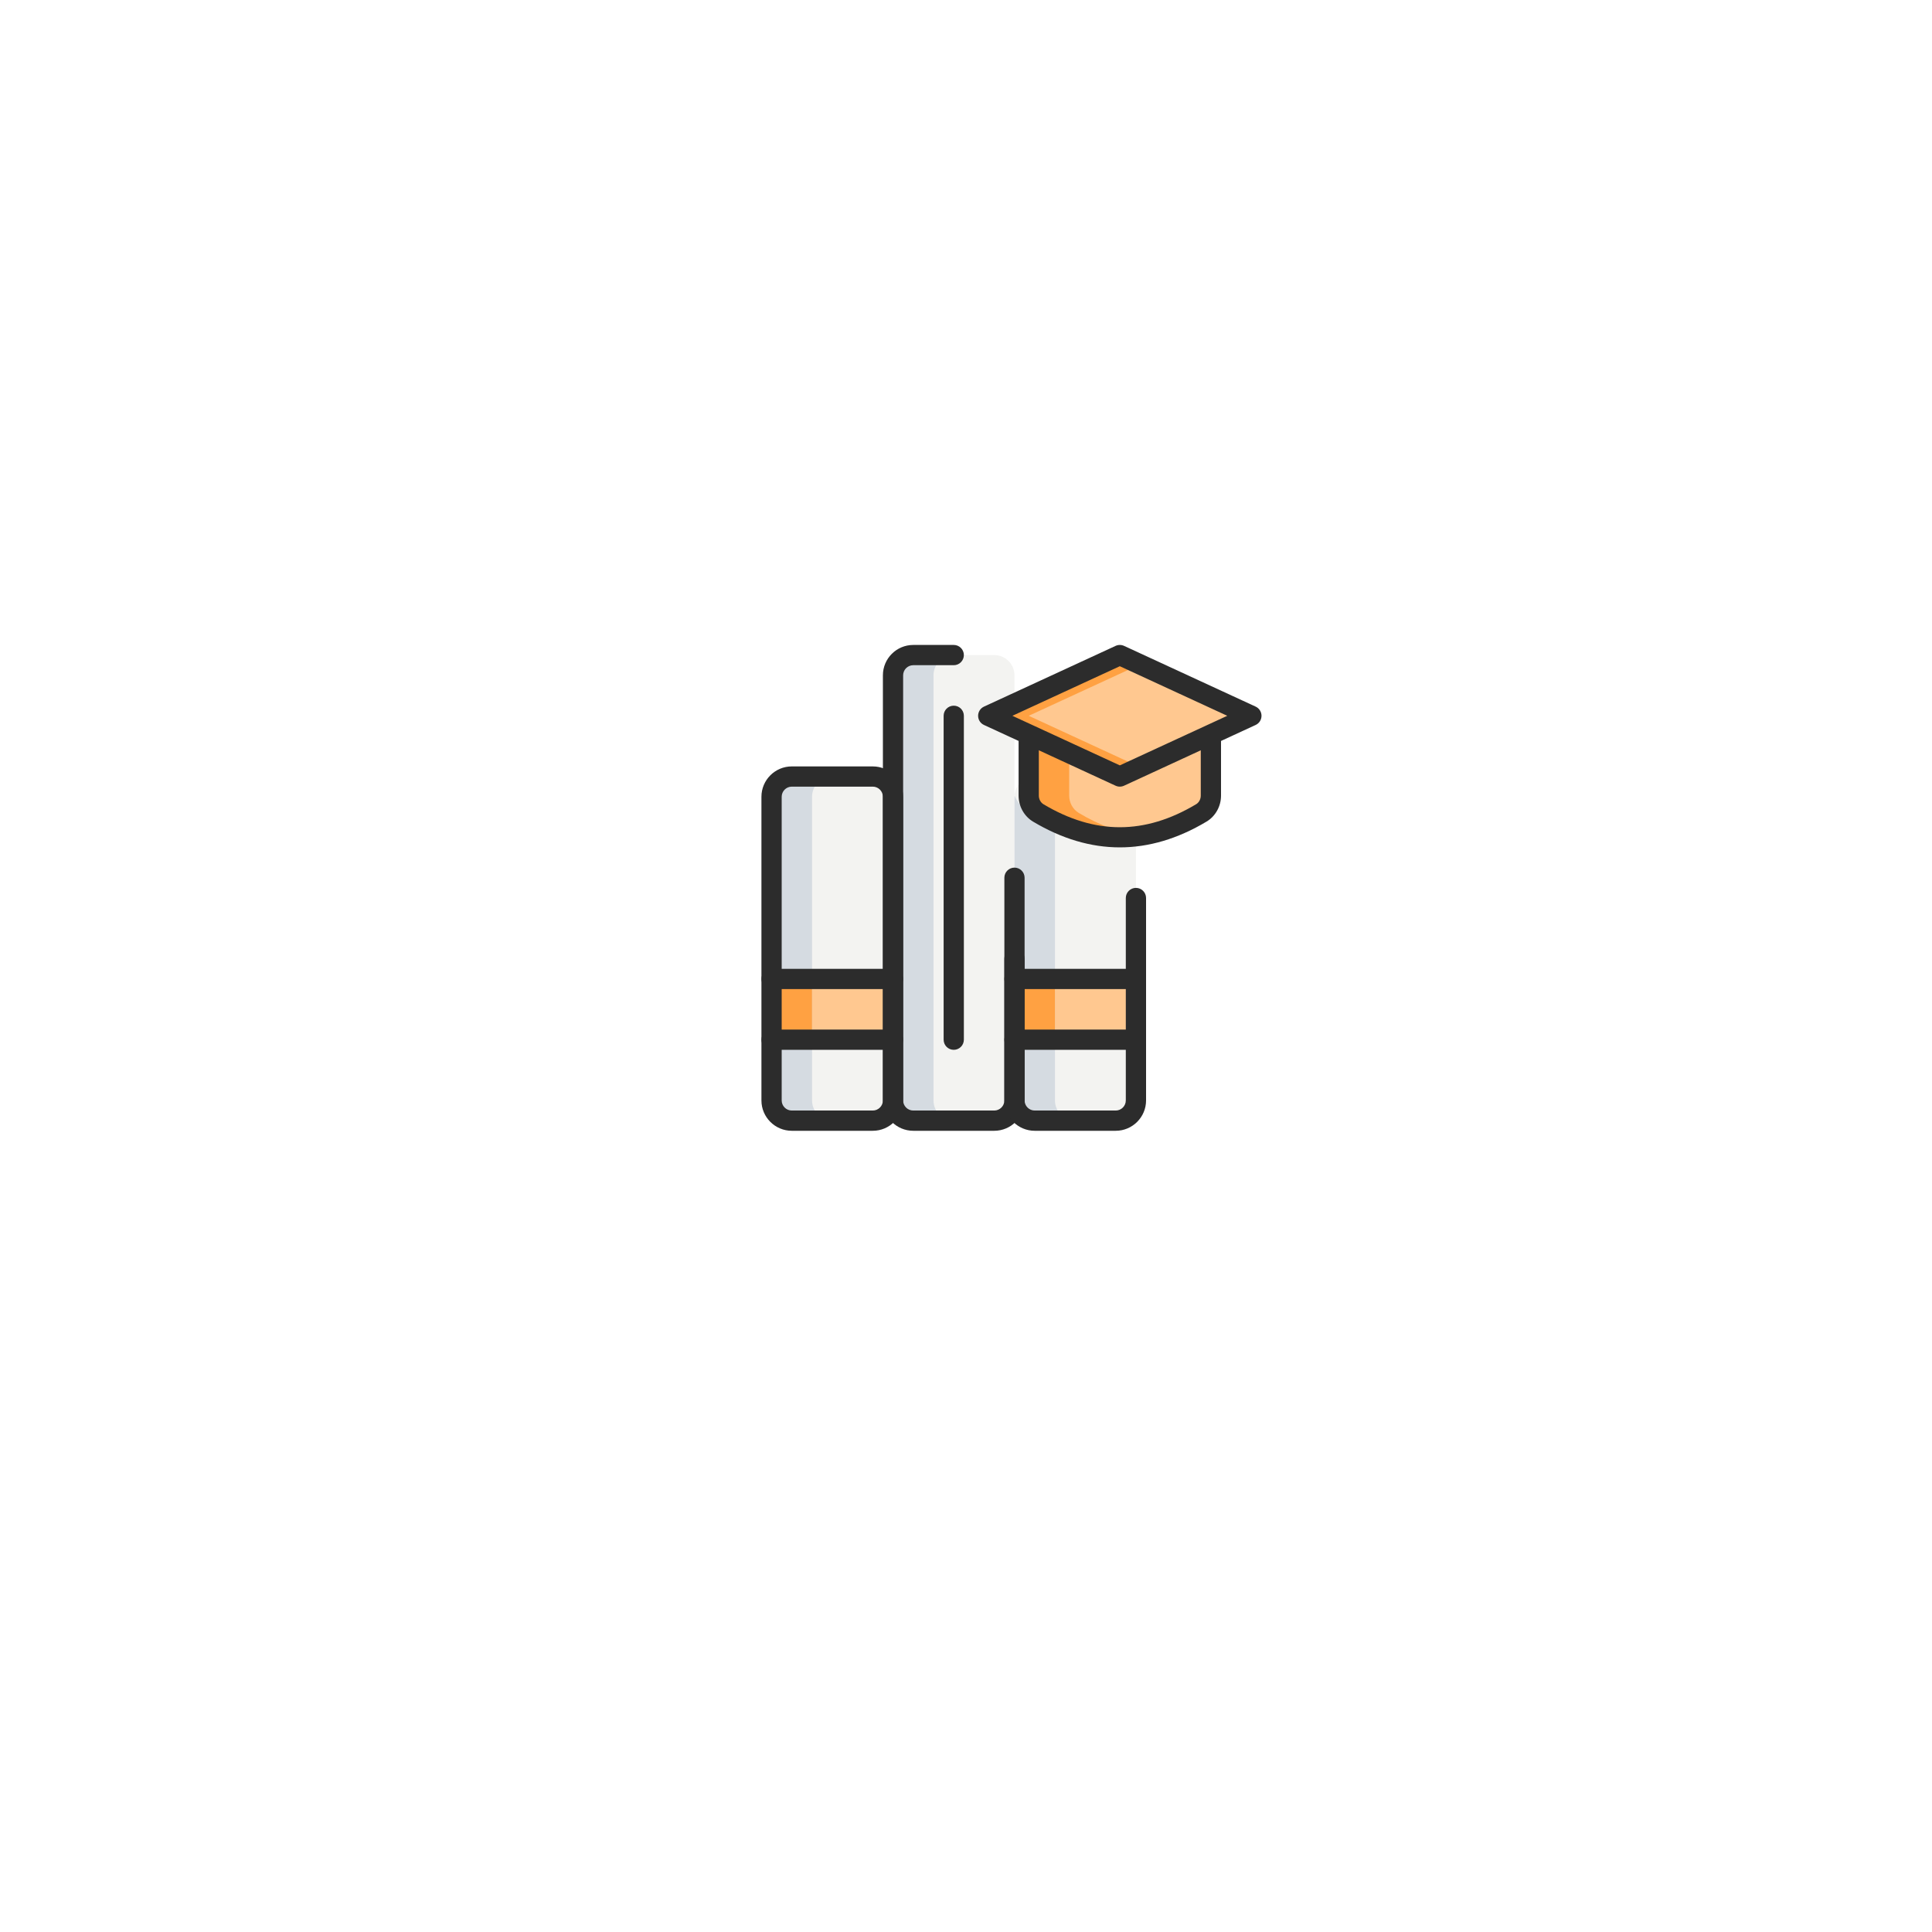 <svg width="85" height="85" viewBox="0 0 85 85" fill="none" xmlns="http://www.w3.org/2000/svg">
<g filter="url(#filter0_d)">
<circle cx="42.5" cy="38.5" r="22.5" fill="white"/>
</g>
<path d="M38.398 49.305H34.836C34.344 49.305 33.945 48.906 33.945 48.414V35.055C33.945 34.563 34.344 34.164 34.836 34.164H38.398C38.89 34.164 39.289 34.563 39.289 35.055V48.414C39.289 48.906 38.89 49.305 38.398 49.305Z" fill="#F3F3F1"/>
<path d="M43.742 49.305H40.18C39.688 49.305 39.289 48.906 39.289 48.414V29.711C39.289 29.219 39.688 28.82 40.18 28.82H43.742C44.234 28.82 44.633 29.219 44.633 29.711V48.414C44.633 48.906 44.234 49.305 43.742 49.305Z" fill="#F3F3F1"/>
<path d="M33.945 43.07H39.289V45.742H33.945V43.07Z" fill="#FFC890"/>
<path d="M49.086 49.305H45.523C45.032 49.305 44.633 48.906 44.633 48.414V35.055C44.633 34.563 45.032 34.164 45.523 34.164H49.086C49.578 34.164 49.977 34.563 49.977 35.055V48.414C49.977 48.906 49.578 49.305 49.086 49.305Z" fill="#F3F3F1"/>
<path d="M44.633 43.07H49.977V45.742H44.633V43.07Z" fill="#FFC890"/>
<path d="M45.259 32.383V35.004C45.259 35.312 45.416 35.609 45.681 35.766C48.072 37.192 50.462 37.192 52.854 35.766C53.118 35.609 53.276 35.312 53.276 35.004V32.383H45.259Z" fill="#FFC890"/>
<path d="M43.478 31.492L49.267 28.82L55.056 31.492L49.267 34.164L43.478 31.492Z" fill="#FFC890"/>
<path d="M46.414 48.414V36.476C45.742 36.194 44.959 35.729 44.64 35.017C44.64 35.031 44.633 35.041 44.633 35.055V48.414C44.633 48.906 45.032 49.305 45.523 49.305H47.305C46.813 49.305 46.414 48.906 46.414 48.414Z" fill="#D5DBE1"/>
<path d="M47.462 35.766C47.198 35.609 47.04 35.312 47.04 35.004V32.383H45.259V35.004C45.259 35.312 45.416 35.609 45.681 35.766C47.173 36.656 48.666 36.991 50.157 36.769C49.259 36.636 48.36 36.303 47.462 35.766Z" fill="#FFA142"/>
<path d="M45.259 31.492L50.158 29.232L49.267 28.82L43.478 31.492L49.267 34.164L50.158 33.753L45.259 31.492Z" fill="#FFA142"/>
<path d="M35.727 48.414V35.055C35.727 34.563 36.126 34.164 36.617 34.164H34.836C34.344 34.164 33.945 34.563 33.945 35.055V48.414C33.945 48.906 34.344 49.305 34.836 49.305H36.617C36.126 49.305 35.727 48.906 35.727 48.414Z" fill="#D5DBE1"/>
<path d="M41.07 48.414V29.711C41.07 29.219 41.469 28.82 41.961 28.82H40.18C39.688 28.82 39.289 29.219 39.289 29.711V48.414C39.289 48.906 39.688 49.305 40.18 49.305H41.961C41.469 49.305 41.07 48.906 41.07 48.414Z" fill="#D5DBE1"/>
<path d="M33.945 43.07H35.727V45.742H33.945V43.07Z" fill="#FFA142"/>
<path d="M44.633 43.07H46.414V45.742H44.633V43.07Z" fill="#FFA142"/>
<path d="M49.267 37.281C47.992 37.281 46.719 36.904 45.452 36.149C45.059 35.914 44.814 35.476 44.814 35.004V32.383C44.814 32.137 45.013 31.938 45.259 31.938C45.505 31.938 45.704 32.137 45.704 32.383V35.004C45.704 35.161 45.785 35.309 45.908 35.383C48.169 36.732 50.365 36.732 52.624 35.383C52.749 35.309 52.829 35.161 52.829 35.004V32.383C52.829 32.137 53.029 31.938 53.275 31.938C53.52 31.938 53.72 32.137 53.72 32.383V35.004C53.72 35.475 53.475 35.913 53.081 36.148C51.815 36.904 50.541 37.281 49.267 37.281Z" fill="#2C2C2C"/>
<path d="M49.267 34.609C49.204 34.609 49.14 34.595 49.081 34.568L43.292 31.896C43.133 31.823 43.033 31.666 43.033 31.492C43.033 31.319 43.133 31.161 43.292 31.088L49.081 28.416C49.199 28.362 49.336 28.362 49.454 28.416L55.243 31.088C55.401 31.161 55.501 31.319 55.501 31.492C55.501 31.666 55.401 31.823 55.242 31.896L49.453 34.568C49.394 34.595 49.33 34.609 49.267 34.609ZM44.541 31.492L49.267 33.673L53.994 31.492L49.267 29.311L44.541 31.492Z" fill="#2C2C2C"/>
<path d="M38.398 49.75H34.836C34.099 49.75 33.5 49.151 33.5 48.414V35.055C33.5 34.318 34.099 33.719 34.836 33.719H38.398C39.135 33.719 39.734 34.318 39.734 35.055V48.414C39.734 49.151 39.135 49.75 38.398 49.75ZM34.836 34.609C34.59 34.609 34.391 34.81 34.391 35.055V48.414C34.391 48.659 34.59 48.859 34.836 48.859H38.398C38.644 48.859 38.844 48.659 38.844 48.414V35.055C38.844 34.81 38.644 34.609 38.398 34.609H34.836Z" fill="#2C2C2C"/>
<path d="M43.742 49.75H40.18C39.443 49.75 38.844 49.151 38.844 48.414V29.711C38.844 28.974 39.443 28.375 40.18 28.375H41.961C42.207 28.375 42.406 28.575 42.406 28.82C42.406 29.066 42.207 29.266 41.961 29.266H40.18C39.934 29.266 39.734 29.466 39.734 29.711V48.414C39.734 48.659 39.934 48.859 40.18 48.859H43.742C43.988 48.859 44.188 48.659 44.188 48.414V38.617C44.188 38.371 44.387 38.172 44.633 38.172C44.879 38.172 45.078 38.371 45.078 38.617V48.414C45.078 49.151 44.479 49.75 43.742 49.75Z" fill="#2C2C2C"/>
<path d="M49.086 49.75H45.523C44.787 49.75 44.188 49.151 44.188 48.414V42.18C44.188 41.934 44.387 41.734 44.633 41.734C44.879 41.734 45.078 41.934 45.078 42.18V48.414C45.078 48.659 45.278 48.859 45.523 48.859H49.086C49.332 48.859 49.531 48.659 49.531 48.414V39.508C49.531 39.262 49.731 39.063 49.977 39.063C50.222 39.063 50.422 39.262 50.422 39.508V48.414C50.422 49.151 49.822 49.75 49.086 49.75Z" fill="#2C2C2C"/>
<path d="M39.289 46.188H33.945C33.7 46.188 33.5 45.988 33.5 45.742C33.5 45.496 33.7 45.297 33.945 45.297H39.289C39.535 45.297 39.734 45.496 39.734 45.742C39.734 45.988 39.535 46.188 39.289 46.188Z" fill="#2C2C2C"/>
<path d="M39.289 43.516H33.945C33.7 43.516 33.5 43.316 33.5 43.07C33.5 42.825 33.7 42.625 33.945 42.625H39.289C39.535 42.625 39.734 42.825 39.734 43.07C39.734 43.316 39.535 43.516 39.289 43.516Z" fill="#2C2C2C"/>
<path d="M49.977 43.516H44.633C44.387 43.516 44.188 43.316 44.188 43.07C44.188 42.825 44.387 42.625 44.633 42.625H49.977C50.222 42.625 50.422 42.825 50.422 43.07C50.422 43.316 50.222 43.516 49.977 43.516Z" fill="#2C2C2C"/>
<path d="M41.961 46.188C41.715 46.188 41.516 45.988 41.516 45.742V31.492C41.516 31.246 41.715 31.047 41.961 31.047C42.207 31.047 42.406 31.246 42.406 31.492V45.742C42.406 45.988 42.207 46.188 41.961 46.188Z" fill="#2C2C2C"/>
<path d="M49.977 46.188H44.633C44.387 46.188 44.188 45.988 44.188 45.742C44.188 45.496 44.387 45.297 44.633 45.297H49.977C50.222 45.297 50.422 45.496 50.422 45.742C50.422 45.988 50.222 46.188 49.977 46.188Z" fill="#2C2C2C"/>
<defs>
<filter id="filter0_d" x="0" y="6.10352e-05" width="85" height="85" filterUnits="userSpaceOnUse" color-interpolation-filters="sRGB">
<feFlood flood-opacity="0" result="BackgroundImageFix"/>
<feColorMatrix in="SourceAlpha" type="matrix" values="0 0 0 0 0 0 0 0 0 0 0 0 0 0 0 0 0 0 127 0"/>
<feOffset dy="4"/>
<feGaussianBlur stdDeviation="10"/>
<feColorMatrix type="matrix" values="0 0 0 0 0.342 0 0 0 0 0.268 0 0 0 0 0.268 0 0 0 0.05 0"/>
<feBlend mode="normal" in2="BackgroundImageFix" result="effect1_dropShadow"/>
<feBlend mode="normal" in="SourceGraphic" in2="effect1_dropShadow" result="shape"/>
</filter>
</defs>
</svg>
